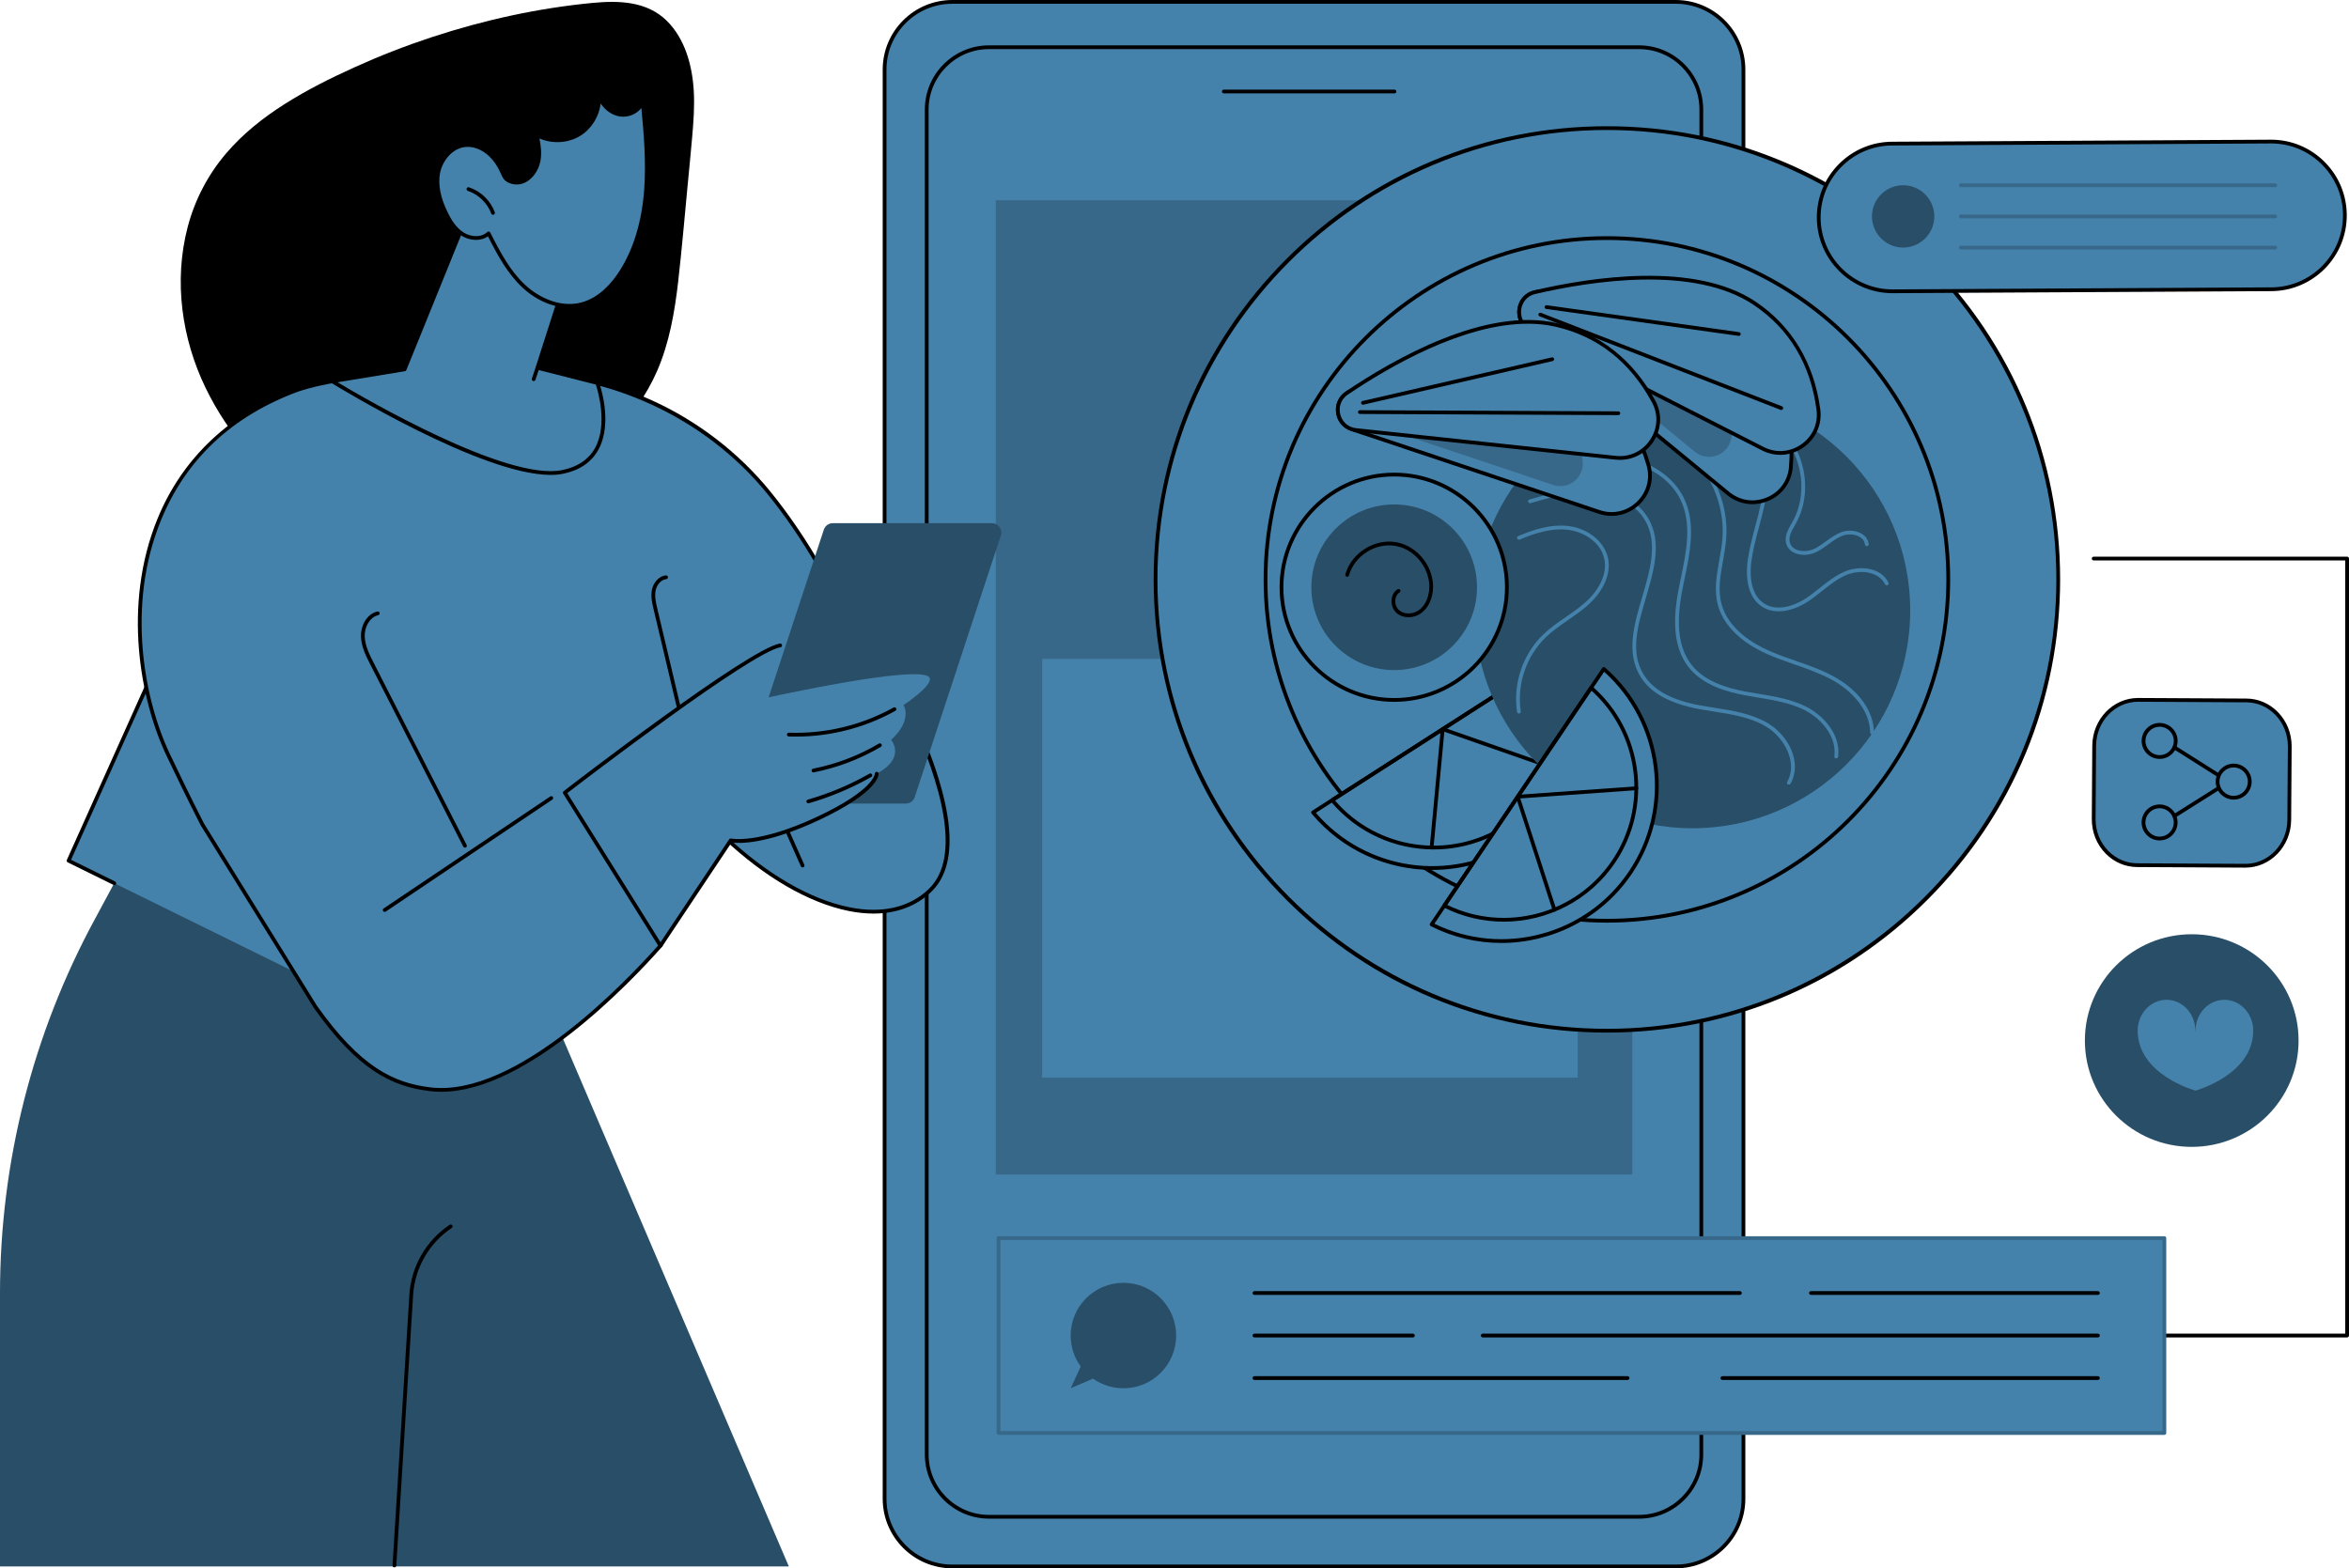 <?xml version="1.0" encoding="UTF-8"?><svg id="Illustration" xmlns="http://www.w3.org/2000/svg" viewBox="0 0 2740.6 1830"><g id="Food_blogging"><path d="m2738.4,1560.58h-391.09c-1.21,0-2.2-.98-2.2-2.2s.98-2.2,2.2-2.2h388.89v-902.2h-293.48c-1.21,0-2.2-.98-2.2-2.2s.98-2.2,2.2-2.2h295.68c1.21,0,2.2.98,2.2,2.2v906.6c0,1.22-.98,2.2-2.2,2.2Z"/><path d="m1111.03,2.2h844.09c43.58,0,78.97,35.38,78.97,78.97v1667.67c0,43.58-35.38,78.97-78.97,78.97h-844.09c-43.58,0-78.97-35.38-78.97-78.97V81.17c0-43.58,35.38-78.97,78.97-78.97Z" transform="translate(3066.15 1830) rotate(-180)" fill="#4582ab"/><path d="m1955.12,1830h-844.09c-44.76,0-81.17-36.41-81.17-81.17V81.17c0-44.76,36.41-81.17,81.17-81.17h844.09c44.76,0,81.17,36.41,81.17,81.17v1667.67c0,44.76-36.41,81.17-81.17,81.17ZM1111.03,4.4c-42.33,0-76.77,34.44-76.77,76.77v1667.67c0,42.33,34.44,76.77,76.77,76.77h844.09c42.33,0,76.77-34.44,76.77-76.77V81.17c0-42.33-34.44-76.77-76.77-76.77h-844.09Z"/><rect x="1081.22" y="55.11" width="903.71" height="1714.73" rx="72.68" ry="72.68" transform="translate(3066.15 1824.96) rotate(180)" fill="#4582ab"/><path d="m1912.25,1772.04h-758.36c-41.29,0-74.88-33.59-74.88-74.88V127.8c0-41.29,33.59-74.88,74.88-74.88h758.36c41.29,0,74.88,33.59,74.88,74.88v1569.37c0,41.29-33.59,74.88-74.88,74.88ZM1153.9,57.31c-38.86,0-70.48,31.62-70.48,70.48v1569.37c0,38.86,31.62,70.48,70.48,70.48h758.36c38.86,0,70.48-31.62,70.48-70.48V127.8c0-38.86-31.62-70.48-70.48-70.48h-758.36Z"/><path d="m1626.97,108.97h-199.14c-1.21,0-2.2-.98-2.2-2.2s.98-2.2,2.2-2.2h199.14c1.21,0,2.2.98,2.2,2.2s-.98,2.2-2.2,2.2Z"/><rect x="1161.76" y="233.71" width="742.63" height="1136.8" fill="#376889"/><rect x="1164.98" y="1444.68" width="1360.21" height="227.41" fill="#4582ab"/><path d="m2525.19,1674.29h-1360.21c-1.21,0-2.2-.98-2.2-2.2v-227.41c0-1.22.98-2.2,2.2-2.2h1360.21c1.21,0,2.2.98,2.2,2.2v227.41c0,1.22-.98,2.2-2.2,2.2Zm-1358.01-4.4h1355.81v-223.01h-1355.81v223.01Z" fill="#376889"/><path d="m1310.69,1496.84c-33.99,0-61.54,27.55-61.54,61.54,0,13.5,4.36,25.98,11.73,36.12l-11.73,25.42,26.1-11.25c10.02,7.08,22.24,11.25,35.45,11.25,33.99,0,61.54-27.55,61.54-61.54s-27.55-61.54-61.54-61.54Z" fill="#294e67"/><path d="m2447.68,1510.96h-334.8c-1.21,0-2.2-.98-2.2-2.2s.98-2.2,2.2-2.2h334.8c1.21,0,2.2.98,2.2,2.2s-.98,2.2-2.2,2.2Z"/><path d="m2029.95,1510.96h-566.37c-1.21,0-2.2-.98-2.2-2.2s.98-2.2,2.2-2.2h566.37c1.21,0,2.2.98,2.2,2.2s-.98,2.2-2.2,2.2Z"/><path d="m2447.68,1560.58h-717.75c-1.21,0-2.2-.98-2.2-2.2s.98-2.2,2.2-2.2h717.75c1.21,0,2.2.98,2.2,2.2s-.98,2.2-2.2,2.2Z"/><path d="m1648.47,1560.58h-184.89c-1.21,0-2.2-.98-2.2-2.2s.98-2.2,2.2-2.2h184.89c1.21,0,2.2.98,2.2,2.2s-.98,2.2-2.2,2.2Z"/><path d="m2447.68,1610.2h-438.11c-1.21,0-2.2-.98-2.2-2.2s.98-2.2,2.2-2.2h438.11c1.21,0,2.2.98,2.2,2.2s-.98,2.2-2.2,2.2Z"/><path d="m1898.92,1610.2h-435.34c-1.21,0-2.2-.98-2.2-2.2s.98-2.2,2.2-2.2h435.34c1.21,0,2.2.98,2.2,2.2s-.98,2.2-2.2,2.2Z"/><rect x="1215.93" y="768.82" width="624.78" height="488.6" fill="#4582ab"/><circle cx="1874.78" cy="676.09" r="526.59" fill="#4582ab"/><path d="m1874.78,1204.88c-141.25,0-274.04-55-373.91-154.88-99.88-99.88-154.88-232.67-154.88-373.91s55-274.04,154.88-373.91c99.88-99.88,232.67-154.88,373.91-154.88s274.04,55,373.91,154.88c99.88,99.88,154.88,232.67,154.88,373.91s-55,274.04-154.88,373.91c-99.88,99.88-232.67,154.88-373.91,154.88Zm0-1053.19c-289.15,0-524.39,235.24-524.39,524.39s235.24,524.39,524.39,524.39,524.39-235.24,524.39-524.39-235.24-524.39-524.39-524.39Z"/><circle cx="1874.78" cy="676.09" r="398.28" fill="#4582ab"/><path d="m1874.78,1076.57c-220.82,0-400.48-179.65-400.48-400.47s179.65-400.48,400.48-400.48,400.48,179.65,400.48,400.48-179.65,400.47-400.48,400.47Zm0-796.55c-218.4,0-396.08,177.68-396.08,396.08s177.68,396.07,396.08,396.07,396.08-177.68,396.08-396.07-177.68-396.08-396.08-396.08Z"/><path d="m1531.95,947.95c57.69,69.13,159.15,86.15,236.88,36.23,77.73-49.92,104.46-149.26,65.6-230.48l-302.47,194.25Z" fill="#4582ab"/><path d="m1671.09,1015.06c-52.81,0-104.94-22.69-140.83-65.69-.4-.48-.58-1.12-.49-1.74.1-.63.45-1.18.98-1.52l302.47-194.25c.53-.34,1.18-.43,1.79-.26.61.17,1.11.6,1.38,1.17,39.78,83.14,11.24,183.43-66.39,233.28-30.45,19.56-64.84,29.02-98.92,29.02Zm-135.84-66.61c57.88,67.44,157.32,82.1,232.39,33.89,75.07-48.21,103.11-144.73,65.86-225.42l-298.25,191.53Z"/><path d="m1672.87,991.16c-45.12,0-89.65-19.38-120.31-56.12-.4-.48-.58-1.12-.49-1.74.1-.63.45-1.18.98-1.52l257.86-165.6c.53-.34,1.19-.43,1.79-.26.61.17,1.11.6,1.38,1.17,33.99,71.02,9.6,156.69-56.72,199.28-26.02,16.71-55.39,24.79-84.51,24.79Zm-115.31-57.03c49.27,57.13,133.69,69.49,197.45,28.54,63.76-40.94,87.64-122.85,56.18-191.42l-253.63,162.88Z"/><path d="m1670.29,991.19c-.07,0-.14,0-.21,0-1.21-.11-2.1-1.19-1.99-2.39l12.9-138.16c.06-.67.43-1.28,1-1.65.57-.36,1.28-.45,1.91-.23l131,45.75c1.15.4,1.75,1.66,1.35,2.8-.4,1.15-1.66,1.75-2.8,1.35l-128.34-44.82-12.63,135.36c-.11,1.14-1.06,2-2.19,2Z"/><circle cx="1974.53" cy="712.32" r="254.13" fill="#294e67"/><path d="m2184.14,857.02c-1.2,0-2.19-.97-2.2-2.18-.28-27.57-23.12-49.86-44.39-61.52-13.85-7.6-29.14-12.91-43.92-18.05-10.58-3.68-21.52-7.48-31.95-12.11-17.86-7.93-49.07-25.92-57.42-57.21-4.62-17.3-1.42-35.19,1.67-52.49,1.46-8.19,2.98-16.67,3.63-24.93,3.28-41.79-16.71-84.46-50.92-108.69-34.21-24.24-81.08-28.94-119.43-11.98-1.11.48-2.41-.01-2.9-1.12-.49-1.11.01-2.41,1.12-2.9,39.73-17.57,88.3-12.7,123.75,12.42,35.45,25.11,56.16,69.32,52.76,112.62-.66,8.48-2.2,17.06-3.68,25.36-3.15,17.6-6.12,34.23-1.75,50.58,7.88,29.52,37.82,46.71,54.96,54.32,10.26,4.56,21.11,8.33,31.61,11.98,14.95,5.2,30.42,10.57,44.59,18.35,28.97,15.89,46.41,40.31,46.67,65.33.01,1.22-.96,2.21-2.18,2.22h-.02Z" fill="#4582ab"/><path d="m2142.37,884.92c-.09,0-.19,0-.28-.02-1.2-.15-2.06-1.25-1.91-2.46,3.01-23.8-16.34-44.83-35.6-54.29-16.51-8.11-35.25-11.21-53.38-14.21-5.17-.86-10.53-1.74-15.75-2.73-19.65-3.72-47.73-11.06-64.63-31.81-22.3-27.38-17.58-67.25-10.98-98.92l.88-4.2c6.72-32.05,13.66-65.19-.22-93.49-11.41-23.27-36.85-40.36-68.04-45.7-28.85-4.94-58.19-.18-85.76,5.11-1.19.23-2.34-.55-2.57-1.75-.23-1.19.55-2.35,1.75-2.58,27.97-5.37,57.75-10.18,87.34-5.12,32.58,5.58,59.21,23.55,71.24,48.09,14.54,29.66,7.44,63.55.57,96.33l-.88,4.2c-6.4,30.72-11.04,69.31,10.09,95.25,15.99,19.63,43.06,26.68,62.03,30.27,5.18.98,10.5,1.86,15.65,2.71,18.44,3.05,37.52,6.2,54.61,14.6,20.61,10.13,41.3,32.85,38.02,58.79-.14,1.11-1.09,1.92-2.18,1.92Z" fill="#4582ab"/><path d="m2087.08,915.61c-.37,0-.74-.09-1.09-.29-1.06-.6-1.42-1.95-.82-3,12.59-22.08-3.14-51.88-25.12-64.81-18.03-10.62-39.52-13.98-60.3-17.24-5.41-.85-10.99-1.72-16.44-2.72-35.23-6.41-58.06-19.09-69.81-38.78-16.54-27.72-6.83-60.65,2.56-92.51,9.05-30.7,18.4-62.44,3.56-88.58-12.88-22.7-40.09-31.98-61.26-33.1-24.83-1.32-49.16,5.7-72.69,12.49-1.17.33-2.39-.34-2.72-1.5-.34-1.17.34-2.39,1.5-2.72,23.89-6.89,48.59-14,74.14-12.66,28.49,1.51,53.35,15.05,64.86,35.32,15.77,27.77,6.14,60.42-3.16,92-9.54,32.37-18.55,62.94-3,89.01,11.06,18.53,32.91,30.54,66.82,36.7,5.39.98,10.95,1.85,16.33,2.69,21.19,3.32,43.09,6.76,61.85,17.79,24.25,14.27,40.77,46.12,26.71,70.78-.41.71-1.15,1.11-1.91,1.11Z" fill="#4582ab"/><path d="m2075.08,713.32c-6.82,0-13.5-1.62-19.46-5.53-19.77-12.98-18.21-41.74-16.62-53.5,1.86-13.73,5.48-27.33,8.99-40.47,4.22-15.84,8.59-32.22,9.78-48.71,2.05-28.34-8.8-63.33-37.45-73.18-1.15-.4-1.76-1.65-1.37-2.79.39-1.15,1.64-1.77,2.8-1.36,30.85,10.61,42.57,47.69,40.41,77.66-1.22,16.9-5.64,33.48-9.92,49.52-3.47,13.01-7.06,26.47-8.88,39.92-1.48,10.94-3,37.62,14.68,49.23,14.73,9.67,34.93,3.28,48.92-5.92,5.52-3.63,10.85-7.87,16.01-11.97,9.04-7.19,18.39-14.62,29.29-19.26,17.81-7.59,42.37-4.82,51,12.89.53,1.09.08,2.41-1.01,2.94-1.09.53-2.41.08-2.94-1.02-7.26-14.91-29.29-17.61-45.32-10.77-10.35,4.41-19.47,11.66-28.28,18.66-5.23,4.16-10.64,8.46-16.33,12.2-9.69,6.38-22.21,11.45-34.3,11.45Z" fill="#4582ab"/><path d="m2104.87,647.41c-3.93,0-7.76-.73-11.06-2.19-4.9-2.18-8.25-5.82-9.68-10.52-2.6-8.54,2.07-16.82,6.19-24.13.48-.85.95-1.69,1.41-2.52,19.69-35.82,9.4-85.3-22.94-110.3-.96-.74-1.14-2.12-.4-3.08.74-.96,2.13-1.13,3.08-.4,33.99,26.27,44.8,78.26,24.11,115.9-.47.85-.95,1.7-1.43,2.56-3.86,6.86-7.86,13.95-5.81,20.69,1.33,4.35,4.68,6.64,7.26,7.78,5.95,2.64,14.37,2.35,20.95-.73,4.97-2.33,9.6-5.7,14.07-8.96,5.34-3.89,10.87-7.92,17.22-10.42,7.78-3.06,17.55-2.38,24.32,1.71,4.74,2.86,7.53,7.03,8.07,12.06.13,1.21-.74,2.29-1.95,2.42-1.2.12-2.29-.74-2.42-1.95-.49-4.56-3.52-7.29-5.97-8.77-5.56-3.36-13.96-3.93-20.43-1.38-5.83,2.3-10.89,5.98-16.24,9.88-4.64,3.38-9.44,6.88-14.79,9.39-4.2,1.97-8.95,2.96-13.55,2.96Z" fill="#4582ab"/><path d="m1772.16,832.64c-1.07,0-2-.78-2.17-1.86-5.05-32.73,6.61-67.34,30.44-90.34,8.08-7.8,17.42-14.24,26.46-20.48,7.45-5.14,15.16-10.46,22.03-16.47,17.71-15.49,26.29-34.54,22.93-50.96-4.14-20.25-24.48-31.93-41.63-34.21-20.72-2.75-41.46,4.6-57.21,11.31-1.12.47-2.41-.05-2.89-1.16-.48-1.12.04-2.41,1.16-2.89,16.27-6.94,37.74-14.54,59.51-11.63,22.79,3.04,41.44,18.53,45.36,37.69,3.68,17.99-5.42,38.61-24.34,55.15-7.06,6.17-14.87,11.56-22.43,16.78-8.89,6.13-18.08,12.48-25.9,20.02-22.82,22.02-33.99,55.16-29.15,86.5.19,1.2-.64,2.32-1.84,2.51-.11.02-.23.03-.34.03Z" fill="#4582ab"/><path d="m1670.29,1078.68c80.35,40.65,180.25,16.1,231.87-60.51,51.62-76.61,36.84-178.42-31.01-237.62l-200.86,298.12Z" fill="#4582ab"/><path d="m1751.64,1100.3c-27.87,0-56.06-6.36-82.34-19.65-.56-.29-.98-.8-1.14-1.41-.16-.61-.05-1.26.31-1.78l200.86-298.12c.35-.52.91-.87,1.54-.95.63-.08,1.26.11,1.73.52,69.45,60.59,82.94,163.99,31.39,240.5-35.08,52.06-93,80.89-152.35,80.89Zm-78.12-22.47c79.85,39.02,176.97,13.1,226.82-60.88,49.85-73.99,37.38-173.73-28.76-233.08l-198.06,293.96Z"/><path d="m1754.45,1075.45c-23.81,0-47.89-5.43-70.34-16.79-.56-.29-.98-.8-1.14-1.41-.16-.61-.05-1.26.3-1.78l171.23-254.15c.35-.52.91-.87,1.54-.95.63-.08,1.26.11,1.73.52,59.33,51.76,70.85,140.09,26.81,205.46-29.96,44.48-79.45,69.1-130.14,69.1Zm-66.12-19.61c67.86,32.96,150.28,10.88,192.61-51.96,42.34-62.84,31.84-147.51-24.19-198.03l-168.42,249.98Z"/><path d="m1813.58,1063.8c-.93,0-1.79-.59-2.09-1.52l-42.85-131.97c-.21-.64-.11-1.35.27-1.91.38-.56.99-.92,1.67-.96l138.41-9.85c1.2-.11,2.26.82,2.35,2.04.09,1.21-.83,2.26-2.04,2.35l-135.6,9.65,41.99,129.3c.37,1.16-.26,2.4-1.41,2.77-.23.07-.46.11-.68.11Z"/><circle cx="1626.62" cy="685.25" r="131.49" transform="translate(-8.12 1350.9) rotate(-45)" fill="#4582ab"/><path d="m1626.62,818.94c-73.72,0-133.69-59.97-133.69-133.69s59.97-133.69,133.69-133.69,133.69,59.97,133.69,133.69-59.97,133.69-133.69,133.69Zm0-262.98c-71.29,0-129.29,58-129.29,129.29s58,129.29,129.29,129.29,129.29-58,129.29-129.29-58-129.29-129.29-129.29Z"/><circle cx="1626.62" cy="685.25" r="96.64" transform="translate(-8.12 1350.9) rotate(-45)" fill="#294e67"/><path d="m1643.34,720.24c-5.09,0-10.02-1.6-13.77-4.82-4.18-3.58-6.49-9.49-6.05-15.43.4-5.34,2.95-9.85,7-12.38,1.03-.64,2.39-.33,3.03.7.64,1.03.33,2.39-.7,3.03-2.85,1.78-4.65,5.05-4.95,8.98-.34,4.57,1.39,9.08,4.52,11.76,5.98,5.12,16.25,4.94,23.39-.41,6.36-4.76,10.57-13.12,11.55-22.93,2.38-23.67-15.38-47.33-38.76-51.67-23.38-4.35-48.44,11.38-54.71,34.33-.32,1.17-1.52,1.86-2.7,1.54-1.17-.32-1.86-1.53-1.54-2.7,6.85-25.06,34.2-42.24,59.76-37.5,25.55,4.74,44.94,30.58,42.34,56.43-1.11,11.03-5.95,20.51-13.29,26.01-4.49,3.36-9.89,5.05-15.11,5.05Z"/><path d="m1780.98,382.29l235.22,193.47c27.83,22.89,70.13,5.32,73.2-30.59,3.53-41.29-3.79-92.97-45.98-137.1-57.35-59.97-175.14-68.68-247.69-67.78-22.08.28-31.8,27.96-14.74,41.99Z" fill="#4582ab"/><path d="m2044.53,588.29c-10.63,0-21.03-3.68-29.72-10.83l-235.22-193.47c-8.5-6.99-11.63-18.21-7.98-28.59,3.65-10.37,13.1-17.16,24.1-17.3,67.82-.85,190.47,6.92,249.31,68.45,35.1,36.71,51.21,84.71,46.59,138.8-1.51,17.62-12.17,32.24-28.51,39.12-6.07,2.56-12.36,3.81-18.56,3.81Zm-239.52-245.85c-3.19,0-6.27.02-9.25.06-11.07.14-17.59,7.51-20,14.36-2.41,6.86-1.93,16.69,6.63,23.73h0l235.22,193.47c12.49,10.27,28.85,12.65,43.78,6.37,14.81-6.24,24.47-19.49,25.83-35.44,4.58-53.56-10.68-99.11-45.38-135.39-55.13-57.65-168.3-67.15-236.83-67.15Z"/><path d="m1842.32,416.1l135,111.04c14.76,12.14,37.11,4.95,42.04-13.52,8.6-32.2,7.15-80.26-55.16-117.34-49.3-29.34-86.1-31.63-111.06-26.05-21.28,4.76-27.66,32.01-10.82,45.86Z" fill="#376889"/><path d="m1785.32,385.08l271.28,138.43c32.1,16.38,69.64-9.87,64.92-45.6-5.42-41.09-23.67-89.99-74.36-124.02-68.89-46.25-185.8-29.46-256.47-12.99-21.51,5.01-25.05,34.14-5.38,44.18Z" fill="#4582ab"/><path d="m2077.14,530.74c-7.29,0-14.63-1.74-21.53-5.26l-271.28-138.43c-9.8-5-15.27-15.29-13.94-26.21,1.33-10.91,9.11-19.57,19.82-22.07,66.09-15.4,187.51-34.15,258.2,13.3,42.17,28.31,68.21,71.73,75.31,125.56,2.31,17.53-4.95,34.1-19.44,44.33-8.25,5.83-17.65,8.78-27.14,8.78Zm-290.81-147.61l271.28,138.43c14.4,7.35,30.9,6.16,44.13-3.19,13.12-9.27,19.71-24.28,17.61-40.16-7.03-53.29-31.73-94.5-73.4-122.48-69.3-46.53-189.35-27.91-254.74-12.67-10.78,2.51-15.57,11.11-16.45,18.32-.88,7.21,1.7,16.72,11.57,21.76h0Z"/><path d="m1797.09,367.11l281.12,109.06-281.12-109.06Z" fill="#4582ab"/><path d="m2078.21,478.37c-.27,0-.53-.05-.8-.15l-281.12-109.06c-1.13-.44-1.69-1.71-1.25-2.85.44-1.14,1.72-1.69,2.85-1.26l281.12,109.06c1.13.44,1.69,1.71,1.25,2.85-.34.87-1.17,1.4-2.05,1.4Z"/><path d="m1804.31,358.33l224.39,31.4-224.39-31.4Z" fill="#4582ab"/><path d="m2028.7,391.93c-.1,0-.21,0-.31-.02l-224.39-31.4c-1.2-.17-2.04-1.28-1.87-2.48.17-1.2,1.28-2.05,2.48-1.87l224.39,31.4c1.2.17,2.04,1.28,1.87,2.48-.15,1.1-1.1,1.89-2.17,1.89Z"/><path d="m1576.98,500.76l288.83,96.61c34.18,11.43,67.4-20.1,57.43-54.73-11.46-39.83-36.77-85.48-91.95-111.6-75-35.51-188.12-1.54-255.56,25.24-20.53,8.15-19.7,37.48,1.24,44.49Z" fill="#4582ab"/><path d="m1880.36,601.97c-5.06,0-10.19-.83-15.25-2.52l-288.83-96.6h0c-10.43-3.49-17.37-12.85-17.67-23.85-.3-10.99,6.1-20.71,16.32-24.77,63.07-25.05,180.36-61.61,257.31-25.19,45.91,21.74,78.11,60.81,93.12,112.98,4.89,16.99.16,34.46-12.64,46.72-9.04,8.66-20.49,13.22-32.36,13.22Zm-302.69-103.3l288.83,96.6c15.33,5.13,31.47,1.5,43.16-9.71,11.6-11.12,15.88-26.94,11.46-42.33-14.86-51.65-45.41-88.74-90.78-110.22-75.45-35.72-191.4.52-253.8,25.3-10.29,4.09-13.75,13.3-13.55,20.56.2,7.27,4.16,16.28,14.67,19.8h0Z"/><path d="m1646.35,510.41l165.78,55.45c18.12,6.06,36.43-8.65,34.43-27.65-3.48-33.15-22.01-77.52-93.46-89.87-56.53-9.77-91.71,1.23-113.04,15.38-18.17,12.05-14.39,39.78,6.29,46.7Z" fill="#376889"/><path d="m1582.03,501.82l302.84,32.31c35.83,3.82,61.51-34.11,44.34-65.79-19.75-36.44-54.27-75.58-113.78-89.24-80.87-18.57-184.05,38.91-244.17,79.55-18.3,12.37-11.19,40.84,10.77,43.18Z" fill="#4582ab"/><path d="m1889.9,536.6c-1.74,0-3.49-.09-5.26-.28l-302.84-32.31c-10.94-1.17-19.72-8.82-22.38-19.49-2.66-10.67,1.51-21.54,10.62-27.7,56.22-38.01,162.92-98.91,245.89-79.87,49.51,11.37,89.35,42.61,115.22,90.34,8.42,15.54,7.56,33.62-2.31,48.35-8.95,13.36-23.24,20.96-38.94,20.96Zm-107.48-158.87c-75.21,0-161.47,49.97-209.92,82.73-9.17,6.2-10.57,15.94-8.81,22.99,1.76,7.05,7.56,15.01,18.58,16.18h0l302.84,32.31c16.09,1.71,31.06-5.29,40.07-18.75,8.94-13.35,9.73-29.73,2.1-43.81-25.61-47.26-63.41-76.91-112.33-88.15-10.49-2.41-21.39-3.51-32.52-3.51Z"/><path d="m1586.6,480.83l301.53,1.36-301.53-1.36Z" fill="#4582ab"/><path d="m1888.12,484.39h0l-301.53-1.36c-1.21,0-2.2-.99-2.19-2.21,0-1.21.99-2.19,2.2-2.19h0l301.53,1.36c1.21,0,2.2.99,2.19,2.21,0,1.21-.99,2.19-2.2,2.19Z"/><path d="m1590.2,470.05l220.79-50.89-220.79,50.89Z" fill="#4582ab"/><path d="m1590.2,472.25c-1,0-1.91-.69-2.14-1.71-.27-1.18.47-2.36,1.65-2.64l220.79-50.89c1.19-.27,2.36.47,2.64,1.65s-.47,2.36-1.65,2.64l-220.79,50.89c-.17.04-.33.06-.5.06Z"/><path d="m174.21,946.56c0,7.02-28.91,62.28-63.18,125.32C38.12,1206.02,0,1356.32,0,1509v318.8h920.34l-267.61-625.37,6.2-66.02-484.71-189.85Z" fill="#294e67"/><path d="m460.17,1828.9s-.09,0-.14,0c-1.21-.08-2.13-1.12-2.06-2.33l19.65-315.88c2.04-32.82,19.6-63.29,46.96-81.52,1.01-.67,2.38-.4,3.05.61.67,1.01.4,2.38-.61,3.05-26.23,17.47-43.05,46.68-45.01,78.14l-19.65,315.88c-.07,1.16-1.04,2.06-2.19,2.06Z"/><path d="m791.26,328.23c4.29-37.22,7.41-74.59,11-111.87,1.81-18.81,3.65-37.61,5.3-56.43,1.57-17.86,2.89-35.83,1.87-53.71-1.73-30.25-10.4-61.05-31.36-81.83C754.8,1.31,721.87.5,691.6,3.38c-63.37,6.02-126.51,19.82-187.66,39.93-30.73,10.11-61.02,21.91-90.7,35.37-27.68,12.55-55.11,26.24-81.08,42.7-25.03,15.87-48.82,34.65-68.55,57.84-20.84,24.5-36.24,53.68-44.6,85.51-16.69,63.51-6.74,130.7,20.73,187.6,13.36,27.68,30.45,53.06,49.98,75.93,20.64,24.17,44.4,46.72,73.62,57.97,9.39,3.61,19.01,5.62,28.83,5.73,1.89,2.48,3.91,4.86,6.24,7.01,5.41,4.98,11.54,8.88,18.06,11.98,14.4,6.85,30.6,8.64,46.37,7.94,16.14-.72,32.27-3.56,48.17-6.94,15.71-3.34,31.28-7.54,46.64-12.59,56.57-18.59,113.09-47.78,157.12-91.75,21.3-21.28,39.44-46.24,51.8-74.58,14.39-32.98,20.59-69.13,24.7-104.8Z"/><polygon points="238.08 651.79 80 1004.31 483.01 1202.68 238.08 651.79" fill="#4582ab"/><path d="m133.31,1032.75c-.33,0-.66-.07-.97-.23l-53.3-26.24c-1.06-.52-1.52-1.79-1.04-2.87l158.08-352.53c.5-1.11,1.8-1.6,2.91-1.11,1.11.5,1.6,1.8,1.11,2.91l-157.21,350.59,51.4,25.3c1.09.54,1.54,1.86,1,2.94-.38.78-1.16,1.23-1.98,1.23Z"/><path d="m969.95,668.29s198.23,290.28,115.28,370.51c-82.95,80.23-274.15-43.19-350.07-218.33l234.78-152.18Z" fill="#4582ab"/><path d="m1019.18,1066c-9.11,0-18.66-.98-28.61-2.96-95.25-18.96-205.92-122.87-257.43-241.69-.43-.99-.08-2.14.82-2.72l234.78-152.18c1-.65,2.34-.38,3.01.61.5.73,50.1,73.66,88.92,155.46,52.46,110.56,61.23,183.86,26.08,217.86-17.54,16.96-40.57,25.63-67.58,25.63Zm-281.26-244.7c51.3,116.91,160,218.8,253.5,237.42,38,7.57,69.9.13,92.27-21.51,77.34-74.8-97.99-341.42-114.37-365.9l-231.4,149.99Z"/><path d="m936.38,1012.15c-.84,0-1.65-.49-2.01-1.31l-105.08-236.72c-.49-1.11,0-2.41,1.12-2.9,1.11-.49,2.41,0,2.9,1.12l105.08,236.72c.49,1.11,0,2.41-1.12,2.9-.29.13-.59.19-.89.19Z"/><path d="m896.72,574.49c-74.43-91.34-187.67-142.18-305.48-140.19,0,0-162.27-6.7-243.66,20.38-208.17,76.7-210.16,302.4-151.22,426.37,11.07,23.28,24.45,51.05,39.7,80.89l131.88,212.8c49.57,69.99,88.52,90.76,133.99,96.25,100.42,12.12,230.37-124.23,268.64-167.5l89.39-174.8,170.31-96.94s-39.07-141.32-133.56-257.27Z" fill="#4582ab"/><path d="m514.82,1273.96c-4.43,0-8.82-.25-13.15-.78-43.78-5.28-83.59-23.83-135.52-97.16l-131.96-212.91c-15.94-31.19-29.65-59.72-39.82-81.11-30.64-64.45-51.84-175.53-10.71-276.45,29.12-71.45,85.53-124.33,163.15-152.93,80.9-26.92,242.89-20.58,244.51-20.52,58.26-.97,117.06,11.22,169.84,35.3,53.24,24.29,100.71,60.84,137.26,105.7,93.7,114.98,133.58,256.65,133.97,258.07.27.97-.16,2-1.03,2.5l-169.74,96.61-89.09,174.21c-.08.17-.19.32-.31.46-36.06,40.77-157.52,169-257.4,169Zm32.79-838.15c-53.94,0-145.19,2.95-199.34,20.97-77.45,28.54-131.49,79.16-160.53,150.44-40.59,99.59-19.65,209.25,10.61,272.9,10.16,21.36,23.84,49.85,39.68,80.84l131.79,212.64c50.93,71.9,89.76,90.08,132.38,95.22,99.8,12.04,229-124.15,266.54-166.56l89.27-174.55c.19-.38.5-.7.87-.91l168.81-96.08c-4.73-16.13-45.01-147.26-132.67-254.82-72.73-89.26-186.24-141.41-303.74-139.38-.57-.02-17.85-.7-43.66-.7Z"/><path d="m448.8,1064.06c-.71,0-1.4-.34-1.83-.97-.68-1.01-.41-2.37.6-3.05l194.38-130.68c1.01-.68,2.37-.41,3.05.6.68,1.01.41,2.37-.6,3.05l-194.38,130.68c-.38.25-.8.37-1.23.37Z"/><path d="m1157.3,610.49h-185.72c-4.73,0-8.92,3.03-10.4,7.52l-100.48,305.25c-2.33,7.08,2.95,14.37,10.4,14.37h185.72c4.73,0,8.92-3.03,10.4-7.52l100.48-305.25c2.33-7.08-2.94-14.37-10.4-14.37Z" fill="#294e67"/><path d="m770.57,1103.5l-111.65-178.58s214.53-165.72,251.29-171.83l-15.91,61.15s183.13-40.63,190.28-23.21c3.8,9.27-30.46,31.64-30.46,31.64,0,0,11.2,17.37-14.45,40.63,0,0,18.08,20.84-16.85,39.47,0,0,1.37,19.51-68.84,52.4-70.21,32.88-101.44,25.41-101.44,25.41l-81.97,122.91Z" fill="#4582ab"/><path d="m770.57,1105.7h-.03c-.75-.01-1.44-.4-1.83-1.03l-111.64-178.58c-.6-.96-.37-2.22.52-2.91,8.78-6.78,215.39-166.13,252.28-172.26,1.21-.22,2.33.61,2.53,1.81.2,1.2-.61,2.33-1.81,2.53-34.17,5.68-229.1,155.08-248.73,170.19l108.78,174,80.08-120.08c.51-.76,1.45-1.14,2.34-.92.3.08,31.57,6.78,100-25.26,66.87-31.32,67.58-50.14,67.58-50.32,0-1.19.93-2.2,2.12-2.24,1.23-.06,2.19.82,2.27,2.01.15,2.15-.53,21.96-70.1,54.54-62.38,29.21-94.18,26.91-101.34,25.84l-81.17,121.71c-.41.61-1.1.98-1.83.98Z"/><path d="m928.63,859.49c-2.79,0-5.58-.05-8.37-.15-1.21-.04-2.16-1.06-2.12-2.27.04-1.21,1.02-2.23,2.28-2.12,42.59,1.46,84.81-8.66,122.06-29.37,1.06-.6,2.4-.21,2.99.85.59,1.06.21,2.4-.85,2.99-35.51,19.74-75.43,30.07-115.98,30.07Z"/><path d="m949.07,901.3c-1.03,0-1.95-.72-2.16-1.77-.24-1.19.54-2.35,1.73-2.59,27.13-5.41,52.97-15.26,76.82-29.29,1.05-.61,2.4-.26,3.01.78.62,1.05.27,2.39-.78,3.01-24.27,14.28-50.58,24.31-78.19,29.81-.15.03-.29.04-.43.04Z"/><path d="m943.04,937.35c-.96,0-1.84-.63-2.11-1.59-.34-1.17.34-2.39,1.51-2.72,25.06-7.2,49.27-17.39,71.96-30.28,1.06-.6,2.4-.23,3,.82.6,1.06.23,2.4-.83,3-22.99,13.06-47.52,23.38-72.91,30.68-.2.06-.41.09-.61.09Z"/><path d="m542.47,989.11c-.8,0-1.57-.44-1.96-1.2l-108.41-212.4c-5.04-9.88-10.76-21.08-10.99-33.27-.22-11.68,6.41-25.71,19.16-28.72,1.19-.27,2.37.45,2.65,1.64.28,1.18-.45,2.37-1.63,2.65-10.5,2.48-15.96,14.4-15.77,24.36.21,11.18,5.69,21.9,10.51,31.35l108.41,212.4c.55,1.08.12,2.41-.96,2.96-.32.16-.66.24-1,.24Z"/><path d="m791.6,826.23c-1,0-1.9-.68-2.14-1.69l-26.85-113.35c-1.67-7.07-3.57-15.08-2.02-22.98,1.52-7.73,7.61-15.99,16.31-16.83,1.21-.12,2.28.77,2.4,1.98s-.77,2.28-1.98,2.4c-6.55.63-11.2,7.17-12.41,13.3-1.37,6.96.41,14.48,1.98,21.11l26.85,113.35c.28,1.18-.45,2.37-1.63,2.65-.17.04-.34.06-.51.06Z"/><path d="m548.19,243.29l-76.14,187.69-84.43,13.88s195.86,120.77,268.76,105.81c72.9-14.96,40.46-103.78,40.46-103.78l-69.77-17.74,33.91-105.87-112.79-80Z" fill="#4582ab"/><path d="m642.39,554.16c-80.71,0-248.37-102.77-255.92-107.42-.78-.48-1.18-1.4-1-2.3.18-.9.9-1.6,1.8-1.74l83.21-13.68,75.67-186.55c.25-.62.78-1.1,1.42-1.28.64-.19,1.34-.07,1.89.32l112.79,80c.78.55,1.11,1.55.82,2.46l-33.2,103.64,67.51,17.16c.7.18,1.27.69,1.52,1.38.7,1.91,16.85,47.05-.94,78.92-8.08,14.48-21.92,23.82-41.14,27.76-4.41.9-9.25,1.33-14.44,1.33Zm-248.52-108.09c31.22,18.71,197.36,115.74,262.08,102.45,17.9-3.67,30.74-12.28,38.17-25.58,15.35-27.48,3.36-67.16,1.03-74.2l-68.62-17.45c-.59-.15-1.09-.53-1.38-1.07-.29-.53-.36-1.16-.17-1.74l33.42-104.33-109.21-77.46-75.09,185.11c-.29.71-.93,1.22-1.68,1.34l-78.55,12.92Zm78.19-15.09h.02-.02Z"/><path d="m622.63,444.65c-.23,0-.47-.04-.7-.11-1.15-.38-1.77-1.63-1.39-2.78l4.44-13.29c.38-1.15,1.63-1.77,2.78-1.39,1.15.38,1.77,1.63,1.39,2.78l-4.44,13.29c-.31.92-1.17,1.5-2.09,1.5Z"/><path d="m571.88,180.43c-7.7-7.19-18.11-12.02-28.61-11.15-16.27,1.34-29.05,16.35-32.05,32.39-3.01,16.04,1.95,32.59,9.15,47.24,4.71,9.58,10.73,19.03,19.85,24.58,9.12,5.55,21.99,6.13,29.82-1.14,11.1,22.01,22.76,44.36,40.7,61.26,17.94,16.9,43.6,27.63,67.5,21.58,19.93-5.04,35.56-20.77,46.61-38.1,18.28-28.68,26.61-62.79,29.01-96.72,2.4-33.92-.82-67.96-4.04-101.82-3.33,10.67-15.74,16.98-26.76,15.09-11.02-1.89-20.07-10.71-24.14-21.13.96,17.36-8.2,34.91-22.99,44.06-14.79,9.15-34.59,9.51-49.69.9,2.27,9.79,3.93,19.98,2.15,29.87-2.71,15.05-16.73,30.89-33.43,24.14-5.64-2.28-6.75-5.64-9.08-10.82-3.44-7.63-7.8-14.48-13.98-20.25Z" fill="#4582ab"/><path d="m664.51,359.07c-18.84,0-39.01-8.5-55.29-23.85-16.94-15.96-28.23-36.37-39.92-59.44-9.01,6.35-21.67,4.8-30.23-.4-10.32-6.28-16.47-16.92-20.68-25.49-8.86-18.03-12-34.39-9.34-48.62,2.97-15.83,15.61-32.66,34.03-34.18,10.36-.85,21.39,3.43,30.3,11.74,0,0,0,0,0,0,5.85,5.46,10.59,12.32,14.48,20.96l.53,1.18c1.93,4.34,2.99,6.73,7.37,8.5,5.46,2.2,10.83,1.9,15.95-.93,7.05-3.89,12.88-12.56,14.5-21.56,1.77-9.83-.08-20.17-2.13-28.99-.2-.85.13-1.74.83-2.26.7-.52,1.64-.58,2.4-.15,14.34,8.17,33.41,7.83,47.45-.86,14.04-8.68,22.86-25.59,21.95-42.07-.06-1.08.67-2.04,1.73-2.27,1.05-.23,2.12.34,2.52,1.35,4.04,10.36,12.86,18.11,22.46,19.76,10.31,1.78,21.43-4.45,24.29-13.58.31-1,1.29-1.64,2.33-1.53,1.04.11,1.86.94,1.96,1.98,3.18,33.43,6.47,67.99,4.05,102.18-2.74,38.6-12.61,71.48-29.35,97.74-9.34,14.64-25.23,33.31-47.92,39.05-4.6,1.16-9.38,1.73-14.25,1.73Zm-94.48-88.91c.13,0,.26.01.39.03.68.12,1.26.56,1.58,1.18,11.95,23.7,23.23,44.62,40.24,60.65,15.21,14.33,40.4,27.4,65.45,21.05,21.3-5.39,36.38-23.17,45.29-37.15,16.34-25.64,25.99-57.83,28.67-95.69,2.22-31.37-.43-63.21-3.35-94.19-5.66,7.29-15.81,11.46-25.63,9.78-8.56-1.47-16.55-7.07-21.86-14.96-1.87,15.15-10.77,29.57-23.73,37.59-14.03,8.67-32.64,9.75-47.71,3.07,1.67,8.18,2.78,17.3,1.18,26.22-1.87,10.4-8.43,20.07-16.7,24.64-6.24,3.45-13.06,3.85-19.72,1.15-6.03-2.44-7.67-6.12-9.74-10.79l-.52-1.16c-3.7-8.21-7.98-14.42-13.48-19.55h0c-8-7.47-17.82-11.32-26.93-10.57-16.06,1.33-27.48,16.76-30.07,30.6-2.49,13.27.53,28.71,8.96,45.87,3.95,8.03,9.67,17.98,19.02,23.67,7.87,4.79,19.74,6.03,27.18-.87.41-.38.95-.59,1.5-.59Z"/><path d="m575.21,250.65c-.9,0-1.74-.55-2.06-1.44-4.49-12.23-14.96-22.36-27.32-26.46-1.15-.38-1.78-1.63-1.4-2.78.38-1.15,1.62-1.78,2.78-1.4,13.81,4.58,25.05,15.46,30.07,29.12.42,1.14-.17,2.4-1.31,2.82-.25.09-.51.14-.76.14Z"/><path d="m2619.51,1010.19l-126.08-.67c-28.2-.13-50.9-24.27-50.7-53.94l.57-85.47c.2-29.66,23.22-53.6,51.42-53.48l126.08.67c28.2.13,50.9,24.27,50.7,53.94l-.57,85.47c-.2,29.66-23.22,53.6-51.42,53.48Z" fill="#4582ab"/><path d="m2619.73,1012.39c-.08,0-.16-.01-.23,0l-126.08-.67c-13.74-.06-26.75-5.6-36.63-15.59-10.59-10.71-16.36-25.11-16.26-40.56l.57-85.47c.21-30.74,24.14-55.66,53.39-55.66h.23l126.08.67c13.74.06,26.75,5.6,36.62,15.58,10.59,10.71,16.37,25.12,16.26,40.57l-.57,85.47c-.2,30.74-24.14,55.66-53.39,55.66Zm-.21-4.4h.21c26.85,0,48.81-22.96,48.99-51.29l.57-85.47c.1-14.27-5.23-27.57-14.99-37.44-9.05-9.15-20.96-14.22-33.52-14.28l-126.08-.67h-.21c-26.85,0-48.8,22.96-48.99,51.29l-.57,85.47c-.1,14.27,5.23,27.57,14.99,37.44,9.05,9.15,20.96,14.23,33.52,14.28l126.08.67h0Z"/><path d="m2587.27,911.9c.08-10.37,8.55-18.7,18.92-18.62,10.36.09,18.7,8.56,18.61,18.93s-8.55,18.7-18.92,18.62c-10.36-.09-18.7-8.56-18.61-18.93Z" fill="#4582ab"/><path d="m2606.04,933.03h-.18c-11.56-.1-20.89-9.58-20.79-21.14l2.2.02-2.2-.02c.05-5.6,2.27-10.85,6.26-14.78,3.95-3.89,9.16-6.02,14.7-6.02h.18c11.56.1,20.89,9.58,20.79,21.14-.05,5.6-2.27,10.85-6.26,14.78-3.95,3.89-9.16,6.02-14.7,6.02Zm-.02-37.54c-4.37,0-8.49,1.69-11.61,4.76-3.15,3.1-4.91,7.25-4.95,11.68-.07,9.14,7.3,16.63,16.43,16.71h.14c4.37,0,8.49-1.69,11.61-4.76,3.15-3.1,4.91-7.25,4.95-11.68.07-9.14-7.3-16.64-16.43-16.71h-.14Z"/><path d="m2500.84,959.51c.08-10.37,8.55-18.7,18.92-18.62,10.36.09,18.7,8.56,18.61,18.93-.08,10.37-8.55,18.7-18.92,18.62-10.36-.09-18.7-8.56-18.61-18.93Z" fill="#4582ab"/><path d="m2519.61,980.64h-.18c-11.56-.09-20.89-9.58-20.79-21.14.05-5.6,2.27-10.85,6.26-14.78,3.95-3.89,9.16-6.02,14.7-6.02h.18c11.56.1,20.89,9.58,20.79,21.14-.05,5.6-2.27,10.85-6.26,14.78-3.95,3.89-9.16,6.02-14.7,6.02Zm-18.77-21.13l2.2.02c-.07,9.14,7.3,16.64,16.43,16.71h.14c4.37,0,8.49-1.69,11.61-4.76,3.15-3.1,4.91-7.25,4.95-11.68.07-9.14-7.3-16.63-16.43-16.71h-.14c-4.37,0-8.49,1.69-11.61,4.76-3.15,3.1-4.91,7.25-4.95,11.68l-2.2-.02Z"/><path d="m2588,919.9l-51.2,32.27,51.2-32.27Z" fill="#4582ab"/><path d="m2536.8,954.36c-.73,0-1.44-.36-1.86-1.03-.65-1.03-.34-2.39.69-3.03l51.2-32.27c1.03-.65,2.39-.34,3.03.69.65,1.03.34,2.39-.69,3.03l-51.2,32.27c-.36.23-.77.34-1.17.34Z"/><path d="m2500.88,864.68c.07,10.37,8.54,18.71,18.9,18.64,10.36-.07,18.7-8.54,18.63-18.9-.07-10.37-8.54-18.71-18.9-18.64-10.36.07-18.7,8.54-18.63,18.9Z" fill="#4582ab"/><path d="m2519.65,885.52c-11.49,0-20.88-9.31-20.97-20.82-.04-5.6,2.1-10.88,6.03-14.87,3.93-3.99,9.18-6.21,14.78-6.25,11.62-.03,21.03,9.26,21.12,20.82.04,5.6-2.1,10.88-6.03,14.87-3.93,3.99-9.18,6.21-14.78,6.25h-.15Zm0-37.54h-.12c-4.42.03-8.57,1.78-11.68,4.94-3.11,3.15-4.8,7.33-4.77,11.75h0c.07,9.1,7.49,16.46,16.57,16.46h.12c4.42-.03,8.57-1.78,11.68-4.94,3.11-3.15,4.8-7.33,4.77-11.75-.07-9.1-7.49-16.46-16.57-16.46Z"/><path d="m2588,904.42l-51.18-32.35,51.18,32.35Z" fill="#4582ab"/><path d="m2588,906.62c-.4,0-.81-.11-1.17-.34l-51.17-32.35c-1.03-.65-1.33-2.01-.68-3.04.65-1.02,2.01-1.33,3.03-.69l51.17,32.35c1.03.65,1.33,2.01.68,3.04-.42.66-1.13,1.02-1.86,1.02Z"/><ellipse cx="2557.11" cy="1214.18" rx="124.66" ry="124.05" fill="#294e67"/><path d="m2595.19,1166.62c-18.57,0-33.62,16.13-33.62,36.03,0,.17-.05.49-.13.91-.08-.42-.13-.73-.13-.91,0-19.9-15.05-36.03-33.62-36.03s-33.62,16.13-33.62,36.03c0,51.53,67.25,69.9,67.25,69.9,0,0,.05-.07.13-.19.08.12.13.19.13.19,0,0,67.25-18.38,67.25-69.9,0-19.9-15.05-36.03-33.62-36.03Z" fill="#4582ab"/><path d="m2649.16,165.18l-441.53,2.39c-47.59.26-85.95,39.04-85.69,86.63h0c.26,47.59,39.04,85.95,86.63,85.7l441.53-2.39c47.59-.26,85.95-39.04,85.7-86.63h0c-.26-47.59-39.04-85.95-86.63-85.7Z" fill="#4582ab"/><path d="m2208.09,342.1c-48.5,0-88.09-39.32-88.36-87.88-.13-23.6,8.94-45.84,25.54-62.62,16.6-16.78,38.74-26.09,62.34-26.22l441.53-2.39c.16,0,.33,0,.5,0,23.42,0,45.46,9.06,62.12,25.54,16.78,16.6,26.09,38.74,26.22,62.34.26,48.72-39.16,88.57-87.88,88.84l-441.53,2.39c-.16,0-.32,0-.48,0Zm441.08-174.72l-441.53,2.39c-22.43.12-43.46,8.97-59.24,24.91-15.77,15.94-24.39,37.08-24.27,59.5.25,46.14,37.87,83.51,83.96,83.51.16,0,.3,0,.46,0l441.53-2.39c46.3-.25,83.76-38.12,83.51-84.42-.12-22.43-8.97-43.47-24.91-59.24-15.94-15.77-37.05-24.38-59.5-24.27h0Zm-.01-2.2h.02-.02Z"/><circle cx="2220.5" cy="252.54" r="36.36" transform="translate(1464.55 2355.62) rotate(-76.72)" fill="#294e67"/><path d="m2654.58,254.74h-366.83c-1.21,0-2.2-.98-2.2-2.2s.98-2.2,2.2-2.2h366.83c1.21,0,2.2.98,2.2,2.2s-.98,2.2-2.2,2.2Z" fill="#376889"/><path d="m2654.58,218.37h-366.83c-1.21,0-2.2-.98-2.2-2.2s.98-2.2,2.2-2.2h366.83c1.21,0,2.2.98,2.2,2.2s-.98,2.2-2.2,2.2Z" fill="#376889"/><path d="m2654.58,291.1h-366.83c-1.21,0-2.2-.98-2.2-2.2s.98-2.2,2.2-2.2h366.83c1.21,0,2.2.98,2.2,2.2s-.98,2.2-2.2,2.2Z" fill="#376889"/></g></svg>